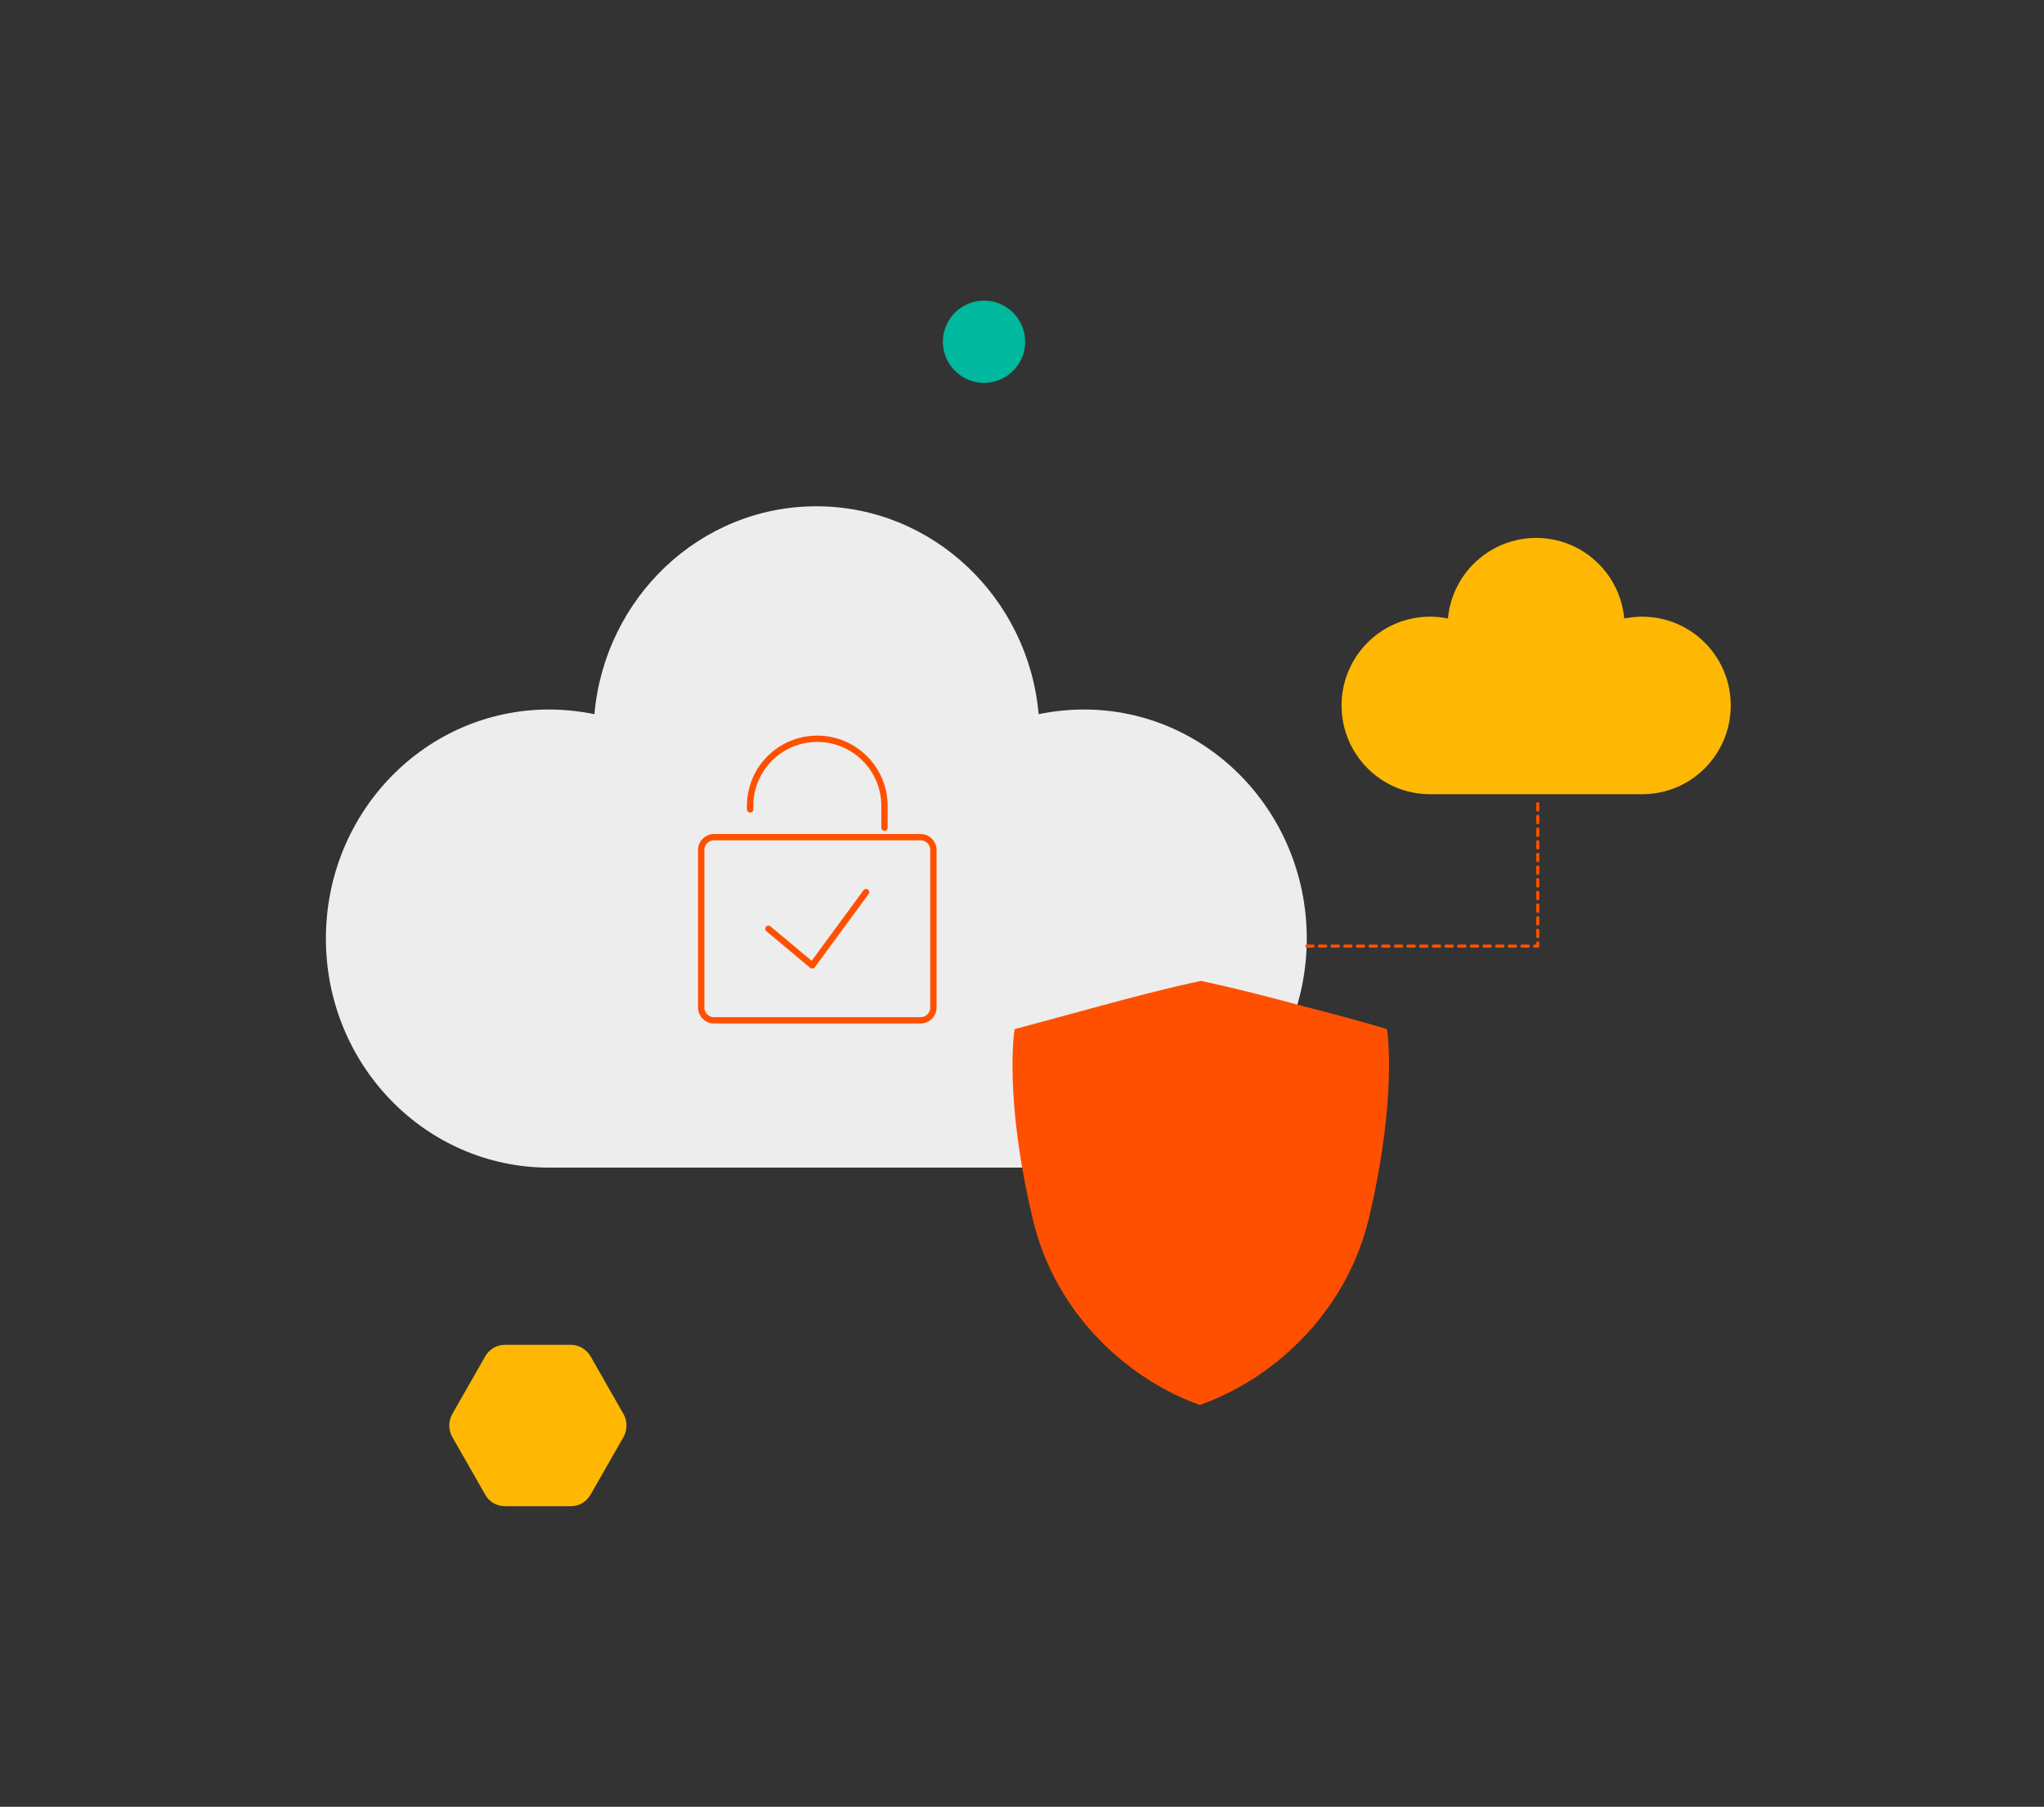 <?xml version="1.0" encoding="UTF-8" standalone="no"?><!DOCTYPE svg PUBLIC "-//W3C//DTD SVG 1.1//EN" "http://www.w3.org/Graphics/SVG/1.1/DTD/svg11.dtd"><svg width="100%" height="100%" viewBox="0 0 646 571" version="1.1" xmlns="http://www.w3.org/2000/svg" xmlns:xlink="http://www.w3.org/1999/xlink" xml:space="preserve" xmlns:serif="http://www.serif.com/" style="fill-rule:evenodd;clip-rule:evenodd;stroke-linecap:round;stroke-linejoin:round;stroke-miterlimit:10;"><rect x="0" y="0" width="646" height="571" fill="#333333" stroke="none"/><path d="M180.444,425l-20.888,0c-2.552,0 -4.82,1.34 -6.143,3.54l-10.491,18.372c-1.229,2.201 -1.229,4.975 -0,7.176l10.491,18.372c1.228,2.2 3.591,3.54 6.143,3.54l20.888,-0c2.552,-0 4.82,-1.34 6.143,-3.54l10.491,-18.372c1.229,-2.201 1.229,-4.975 -0,-7.176l-10.491,-18.372c-1.323,-2.2 -3.686,-3.54 -6.143,-3.54Z" style="fill:#feb804;"/><path d="M311,121c7.18,0 13,-5.82 13,-13c0,-7.18 -5.82,-13 -13,-13c-7.18,0 -13,5.82 -13,13c0,7.18 5.82,13 13,13Z" style="fill:#00b89e;fill-rule:nonzero;"/><path d="M519.017,194.891c-1.965,0 -3.827,0.208 -5.689,0.571c-1.294,-14.261 -13.242,-25.462 -27.828,-25.462c-14.586,0 -26.586,11.201 -27.879,25.462c-1.811,-0.363 -3.724,-0.571 -5.69,-0.571c-15.414,0 -27.931,12.549 -27.931,28.055c-0,15.505 12.517,28.054 27.983,28.054l67.034,0c15.466,0 27.983,-12.549 27.983,-28.054c-0,-15.506 -12.517,-28.055 -27.983,-28.055Z" style="fill:#feb804;fill-rule:nonzero;"/><g><path d="M173.526,224.225c4.953,0 9.646,0.536 14.339,1.472c3.259,-36.796 33.373,-65.697 70.135,-65.697c36.762,0 67.006,28.901 70.265,65.697c4.563,-0.936 9.386,-1.472 14.34,-1.472c38.847,0 70.395,32.381 70.395,72.388c0,40.007 -31.548,72.387 -70.526,72.387l-168.948,0c-38.978,0 -70.526,-32.38 -70.526,-72.387c0,-40.007 31.548,-72.388 70.526,-72.388Z" style="fill:#ededed;fill-rule:nonzero;"/></g><path d="M279.538,261.563l0,-6.872c0,-11.737 -9.537,-21.216 -21.232,-21.216c-11.745,0 -21.231,9.479 -21.231,21.216l-0,1.104" style="fill:none;fill-rule:nonzero;stroke:#fe5000;stroke-width:2px;"/><path d="M290.985,322.455l-65.351,0c-2.208,0 -4.015,-1.805 -4.015,-4.012l0,-49.858c0,-2.207 1.807,-4.012 4.015,-4.012l65.351,0c2.208,0 4.015,1.805 4.015,4.012l0,49.858c0,2.207 -1.807,4.012 -4.015,4.012Z" style="fill:none;fill-rule:nonzero;stroke:#fe5000;stroke-width:2px;"/><path d="M273.719,281.928l-17.015,23.173l-13.853,-11.586" style="fill:none;fill-rule:nonzero;stroke:#fe5000;stroke-width:2px;"/><g><path d="M379.5,310c0,0 -9.809,1.947 -31.325,7.787c-20.25,5.516 -27.527,7.462 -27.527,7.462c0,0 -3.481,21.09 5.695,59.7c7.277,31.472 31.641,51.589 52.841,59.051c21.516,-7.462 45.879,-27.579 53.473,-59.051c9.176,-38.934 5.695,-59.7 5.695,-59.7c-0,0 -6.961,-2.271 -27.211,-7.462c-21.516,-5.84 -31.641,-7.787 -31.641,-7.787Z" style="fill:#fe5000;fill-rule:nonzero;"/></g><path d="M413,299l73,0l0,-45" style="fill:none;fill-rule:nonzero;stroke:#fe5000;stroke-width:1px;stroke-linecap:butt;stroke-linejoin:miter;stroke-miterlimit:4;stroke-dasharray:2,2;"/></svg>